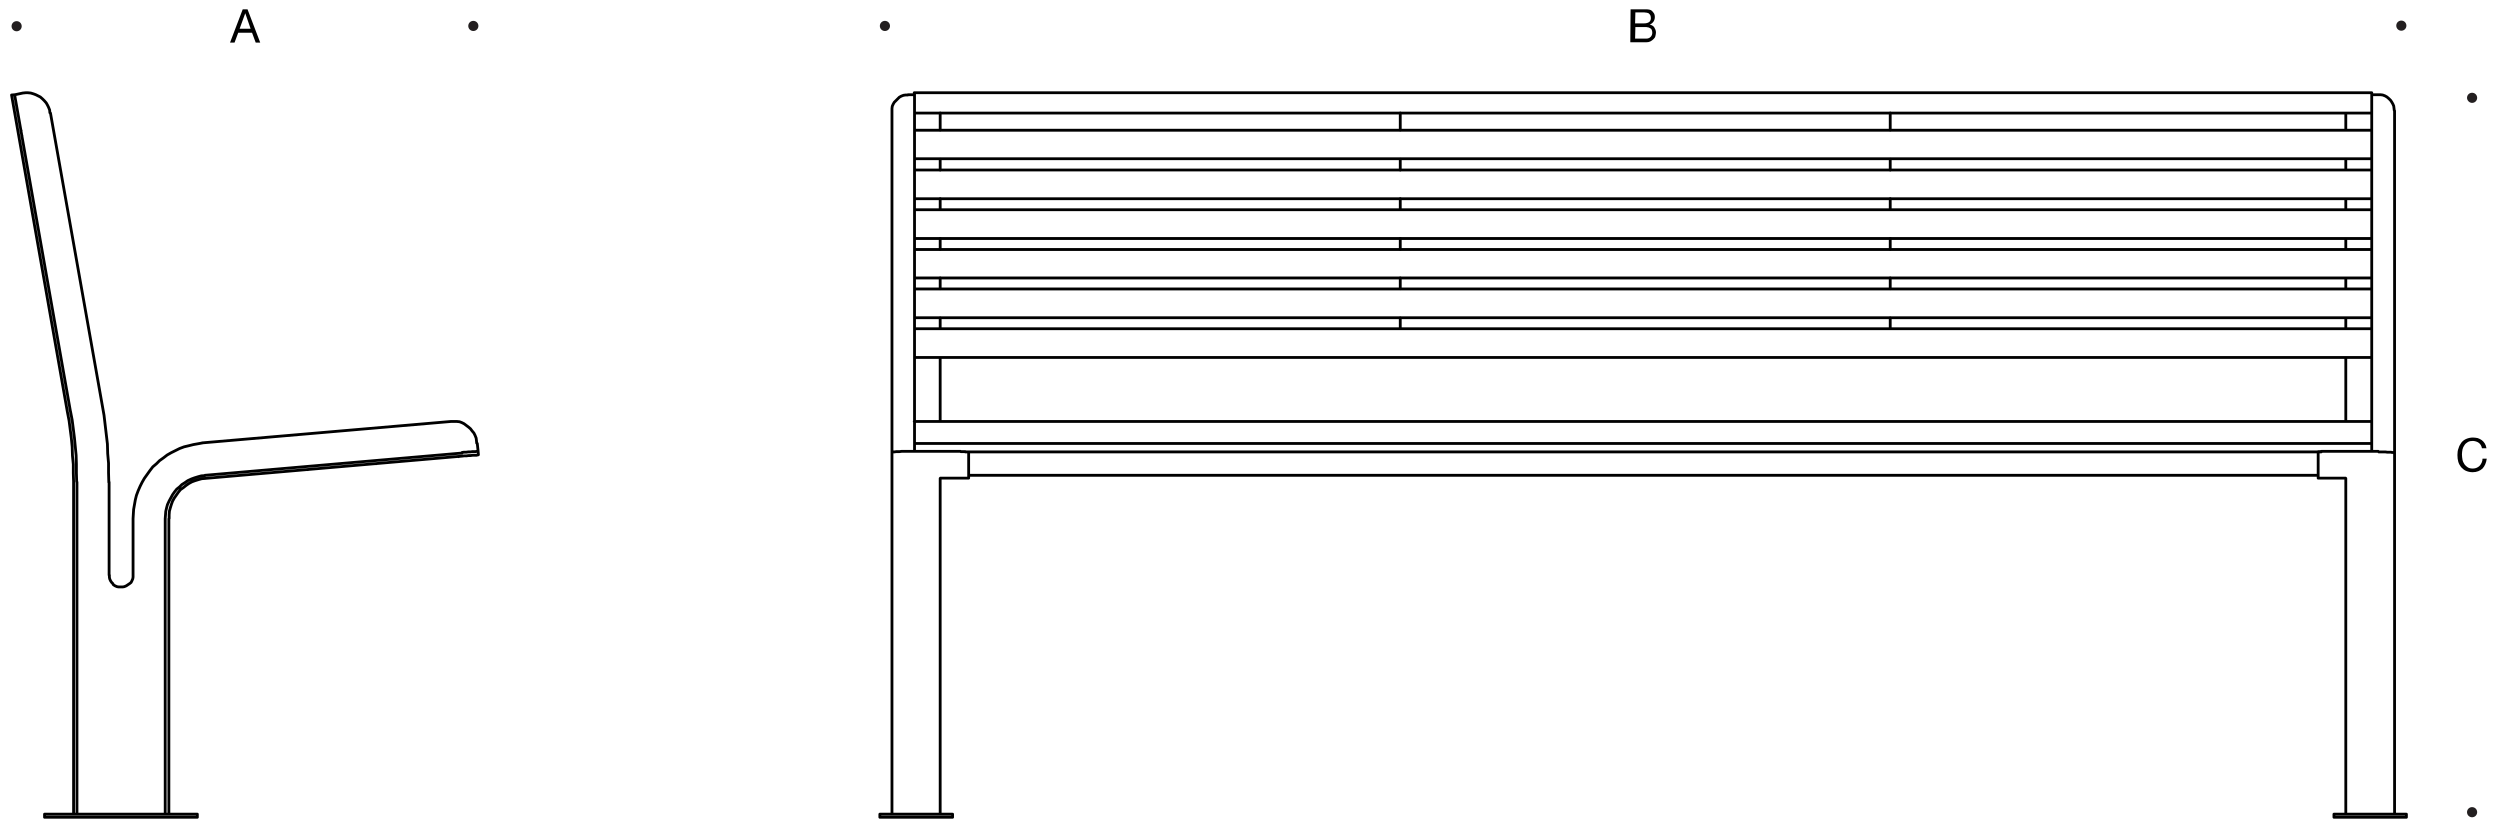 <?xml version="1.0" encoding="utf-8"?>
<!-- Generator: Adobe Illustrator 27.5.0, SVG Export Plug-In . SVG Version: 6.00 Build 0)  -->
<svg version="1.1" id="Layer_1" xmlns="http://www.w3.org/2000/svg" xmlns:xlink="http://www.w3.org/1999/xlink" x="0px" y="0px"
	 viewBox="0 0 886.8 294" style="enable-background:new 0 0 886.8 294;" xml:space="preserve">
<style type="text/css">
	.st0{fill-rule:evenodd;clip-rule:evenodd;fill:#231F20;}
	.st1{fill:none;stroke:#000000;stroke-width:1.001;stroke-linecap:round;stroke-linejoin:round;stroke-miterlimit:10;}
</style>
<g id="Hintergrund">
</g>
<g>
	<path class="st0" d="M4.1,9.3c0-1,0.8-1.8,1.8-1.8c1,0,1.8,0.8,1.8,1.8s-0.8,1.8-1.8,1.8S4.1,10.3,4.1,9.3z"/>
	<path class="st0" d="M166.1,9.2c0-1,0.8-1.8,1.8-1.8s1.8,0.8,1.8,1.8s-0.8,1.8-1.8,1.8C166.9,11,166.1,10.2,166.1,9.2z"/>
</g>
<g>
	<path class="st0" d="M312.1,9.2c0-1,0.8-1.8,1.8-1.8s1.8,0.8,1.8,1.8s-0.8,1.8-1.8,1.8C312.9,11,312.1,10.2,312.1,9.2z"/>
	<path class="st0" d="M850,9.1c0-1,0.8-1.8,1.8-1.8s1.8,0.8,1.8,1.8s-0.8,1.8-1.8,1.8S850,10.1,850,9.1z"/>
</g>
<g>
	<path class="st0" d="M875.1,34.7c0-1,0.8-1.8,1.8-1.8s1.8,0.8,1.8,1.8s-0.8,1.8-1.8,1.8C875.9,36.5,875.1,35.6,875.1,34.7z"/>
	<path class="st0" d="M875.1,288.1c0-1,0.8-1.8,1.8-1.8s1.8,0.8,1.8,1.8s-0.8,1.8-1.8,1.8S875.1,289.1,875.1,288.1z"/>
</g>
<path class="st1" d="M840.2,40.1h1.1 M840.2,157.3h1.1 M340.7,160.1 M324.4,40.1h1.3 M324.4,157.3h1.3 M325.6,40.1h514.6
	 M325.6,157.3h514.6 M342.4,160.3h481 M324.6,46.2H841 M841,56.3H324.6 M324.6,60.3H841 M841,70.5H324.6 M324.6,88.5H841 M841,98.6
	H324.6 M324.6,102.5H841 M841,112.7H324.6 M324.6,74.4H841 M841,84.6H324.6 M324.6,116.6H841 M841,126.8H324.6 M822.3,168.6H710
	 M841.3,39.1L841.3,39.1 M841.3,74.3L841.3,74.3 M841.3,109.6L841.3,109.6 M832.1,146v-19 M832.1,116.5v-3.7 M832.1,102.4v-3.7
	 M832.1,88.4v-3.7 M832.1,74.3v-3.7 M832.1,60.3v-3.7 M832.1,46.1v-6 M849.4,39.3V146 M841.3,33.6h2.3 M843.6,33.6h0.8l0.8,0.1
	L846,34l0.7,0.4l0.7,0.6l0.6,0.6l0.4,0.6l0.4,0.7l0.3,0.7l0.1,0.8l0.1,0.8 M841.3,46.6L841.3,46.6 M841.3,46.6V39 M841.3,39
	L841.3,39 M841.3,81.8L841.3,81.8 M841.3,81.8v-7.6 M841.3,74.1L841.3,74.1 M841.3,116.9L841.3,116.9 M841.3,116.9v-7.6
	 M841.3,109.3L841.3,109.3 M832.1,146v3.1v0.4 M849.4,160.7v-2.3v-3.1v-3.1v-3.1V146 M841.3,40.1v-1v-1v-0.8v-0.7v-0.8v-0.6v-0.7V34
	v-0.4v-0.3V33v-0.1l0,0 M841.3,143.9V40.1 M841.3,149.5v-2.3v-3.4 M841.3,157.3v-1v-0.8v-1v-0.8v-0.7v-0.8v-0.6V151v-0.6V150v-0.3
	v-0.1l0,0 M841.3,160.1v-2.8 M840.2,160.1h1.1 M849.4,184v104.8 M832.1,288.8V184 M849.4,169.7v0.1v0.3v0.4v0.4v0.6v0.7v0.8v0.7v1v1
	v1v1.1v1.1v1.3v1.1v1.3v1.3 M832.1,184v-1.3v-1.3v-1.1v-1.3v-1.1v-1.1v-1v-1v-1v-0.7v-0.8v-0.7V171v-0.4v-0.4v-0.3v-0.1
	 M822.3,160.4v1.1 M825.1,160.1h-0.6h-0.6h-0.4l-0.6,0.1h-0.3h-0.3l-0.1,0.1l0,0 M849.4,169.7v-7.9 M832.1,169.7L832.1,169.7
	 M831.6,169.6h0.1h0.1h0.1h0.1v0.1l0,0 M822.3,169.6h9.3 M822.3,161.6v8 M825.1,160.1h18.5 M849.4,160.7l-0.1-0.1h-0.1l-0.3-0.1
	h-0.4l-0.4-0.1h-0.6h-0.7l-0.7-0.1h-0.7h-0.8h-0.8 M849.4,161.8v-1.1 M827.9,289.9h0.3h0.1h0.4h0.4h0.6h0.4h0.6 M830.7,288.8h-0.6
	h-0.4h-0.6h-0.4h-0.4h-0.1h-0.3l0,0 M827.9,288.8v1.1 M830.7,289.9h20.1 M830.7,288.8h20.1 M850.8,289.9h0.6h0.6h0.4h0.4h0.4h0.3
	h0.1l0,0 M853.6,288.8h-0.1h-0.3h-0.4h-0.4h-0.4h-0.6h-0.6 M853.6,289.9v-1.1 M316.4,184v104.8 M333.5,288.8V184 M316.4,169.7v0.1
	v0.3v0.4v0.4v0.6v0.7v0.8v0.7v1v1v1v1.1v1.1v1.3v1.1v1.3v1.3 M333.5,169.7v0.1v0.3v0.4v0.4v0.6v0.7v0.8v0.7v1v1v1v1.1v1.1v1.3v1.1
	v1.3v1.3 M322.1,160.1h-0.8h-0.7h-0.8l-0.7,0.1h-0.6h-0.6l-0.6,0.1h-0.4l-0.3,0.1h-0.1v0.1 M316.4,160.7v1.1 M340.7,160.1h-18.6
	 M343.6,160.4l-0.1-0.1h-0.3h-0.4l-0.4-0.1h-0.4h-0.6h-0.6 M343.6,160.4v1.1 M343.6,169.6h-9.5 M333.5,169.7h0.1v-0.1h0.1h0.1h0.1
	 M333.5,169.7L333.5,169.7 M316.4,161.8v7.9 M343.6,161.5v8 M324.4,39.1L324.4,39.1 M324.4,74.3L324.4,74.3 M324.4,109.6
	L324.4,109.6 M316.4,146V39.3 M333.5,127v19 M316.4,39.3v-0.8l0.1-0.8l0.3-0.7l0.4-0.7l0.6-0.6l0.6-0.6l0.6-0.6l0.7-0.4l0.8-0.3
	l0.7-0.1h0.8 M322.1,33.6h2.3 M324.4,39v7.6 M324.4,46.6L324.4,46.6 M324.4,39L324.4,39 M324.4,74.1v7.6 M324.4,81.8L324.4,81.8
	 M324.4,74.1L324.4,74.1 M324.4,109.3v7.6 M324.4,116.9L324.4,116.9 M324.4,109.3L324.4,109.3 M316.4,146v3.1v3.1v3.1v3.1v2.3
	 M333.5,149.5v-0.4V146 M334.9,288.8h0.6h0.6h0.6h0.4h0.3h0.3h0.1h0.1 M334.9,289.9h0.6h0.6h0.6h0.4h0.3h0.3h0.1h0.1 M337.9,289.9
	v-1.1 M315,288.8h19.9 M334.9,289.9H315 M312.1,289.9h0.1h0.1h0.3h0.3h0.4h0.6h0.6h0.6 M312.1,288.8v1.1 M312.1,288.8h0.1h0.1h0.3
	h0.3h0.4h0.6h0.6h0.6 M324.4,32.9V33v0.3v0.3V34v0.4v0.7v0.6v0.8v0.7v0.8v1v1 M324.4,143.9V40.1 M324.4,143.9v3.4v2.3 M324.4,149.5
	v0.1v0.3v0.4v0.6v0.6v0.6v0.8v0.7v0.8v1v0.8v1 M324.4,160.1v-2.8 M325.6,160.1h-1.3 M841.3,32.9h-1.1 M841.3,149.5h-1.1 M325.6,32.9
	h-1.3 M325.6,149.5h-1.3 M840.2,32.9H325.6 M840.2,149.5H325.6 M343.6,168.6h478.7"/>
<path class="st1" d="M163.9,161.8l0.8-0.1h0.8l0.7-0.1h0.7l0.7-0.1h0.6h0.4h0.4l0.3-0.1h0.1h0.1 M169.6,160.1h-0.3H169l-0.3,0.1
	h-0.6h-0.6l-0.6,0.1h-0.8l-0.7,0.1h-0.8l-0.7,0.1 M169.7,161.3l-0.1-1.1 M163.9,160.7l-91.2,7.9 M163.9,161.8l-91.1,7.9 M72.9,169.7
	l-1.3,0.1l-1.1,0.3l-1.3,0.4l-1.1,0.4l-1.1,0.6l-1,0.7l-1,0.8l-1,0.7l-0.8,1l-0.7,1l-0.7,1l-0.6,1.1l-0.4,1.1l-0.4,1.3l-0.3,1.1
	l-0.1,1.3v1.3 M59.9,184v104.8 M58.6,288.8V184 M58.6,184l0.1-1.3l0.1-1.3l0.3-1.3l0.3-1.1l0.6-1.3l0.6-1.1l0.6-1.1l0.7-1l0.8-1
	l1-0.8l0.8-0.8l1.1-0.7l1-0.7l1.3-0.6l1.1-0.4l1.3-0.4l1.1-0.3l1.3-0.1 M5.2,33.6l-1.1,0.1 M23.9,146.1L4.1,33.7 M25,146L5.2,33.7
	 M25,146l0.6,3.1l0.4,3.1l0.4,3.1l0.3,3.1l0.3,3.1l0.1,3.1v3.2l0.1,3.1 M27.3,171v117.8 M26.1,288.8V171 M23.9,146.1l0.6,3.1
	l0.4,3.1l0.4,3.1l0.3,3.1l0.1,3.1l0.3,3.1v3.1l0.1,3.1 M67.2,289.9h0.6h0.6h0.4h0.6h0.3h0.3H70l0,0 M67.2,288.8h0.6h0.6h0.4h0.6h0.3
	h0.3H70l0,0 M70,289.9v-1.1 M67.2,289.9H18.6 M18.6,288.8h48.6 M15.8,289.9H16h0.3h0.4h0.4h0.4h0.6h0.6 M15.8,288.8v1.1 M15.8,288.8
	H16h0.3h0.4h0.4h0.4h0.6h0.6 M25,145.9l0.6,3.1l0.4,3.1l0.4,3.2l0.3,3.1l0.3,3.1l0.1,3.1v3.2l0.1,3.1 M7.5,46.3L7.5,46.3 M8.1,33
	l-2.8,0.6 M8.1,33l1-0.1h0.8l1,0.1l1,0.3l0.8,0.3l0.8,0.4l0.8,0.4l0.8,0.7l0.6,0.6l0.7,0.8l0.4,0.7l0.4,0.8l0.4,1l0.1,1 M36.3,143.9
	L17.9,40.1 M36.3,143.9l0.6,3.4l0.4,3.4l0.4,3.4l0.4,3.4l0.1,3.4l0.3,3.4v3.4l0.1,3.4 M38.7,204v-33 M47.2,204v0.7l-0.1,0.6
	l-0.3,0.7l-0.3,0.6L46,207l-0.6,0.4l-0.6,0.4l-0.7,0.3l-0.6,0.1h-0.7h-0.7l-0.6-0.1l-0.7-0.3l-0.6-0.4L40,207l-0.4-0.4l-0.4-0.6
	l-0.3-0.7l-0.1-0.6V204 M47.2,184V204 M47.2,184l0.1-1.7l0.1-1.6l0.3-1.7l0.3-1.7l0.4-1.6l0.6-1.6l0.7-1.6l0.7-1.4l0.8-1.4l1-1.4
	l1-1.4l1-1.3l1.3-1.1l1.1-1.1l1.4-1l1.3-1l1.4-0.8l1.6-0.8l1.4-0.7l1.6-0.6l1.7-0.4l1.6-0.4l1.7-0.3l1.6-0.3 M160,149.5l-88.3,7.6
	 M160,149.5h1h1l1,0.1l0.8,0.3l0.8,0.4l0.8,0.6l0.8,0.6l0.7,0.6l0.6,0.8l0.6,0.7l0.4,0.8l0.4,1l0.1,0.8l0.1,1 M169.6,160.1l-0.3-2.8
	 M7.8,48.2L7.8,48.2 M7.6,47.4L7.6,47.4 M109.2,166.6L109.2,166.6 M94.9,167.9 M133.4,164.5L133.4,164.5 M7.8,54.8L7.8,54.8
	 M147.7,163.2L147.7,163.2 M162.7,162L162.7,162"/>
<line class="st1" x1="333.5" y1="116.5" x2="333.5" y2="112.8"/>
<line class="st1" x1="333.5" y1="102.4" x2="333.5" y2="98.6"/>
<line class="st1" x1="333.5" y1="88.4" x2="333.5" y2="84.6"/>
<line class="st1" x1="333.5" y1="74.3" x2="333.5" y2="70.5"/>
<line class="st1" x1="333.5" y1="60.3" x2="333.5" y2="56.5"/>
<line class="st1" x1="333.5" y1="46.1" x2="333.5" y2="40.1"/>
<line class="st1" x1="670.5" y1="116.5" x2="670.5" y2="112.8"/>
<line class="st1" x1="670.5" y1="102.4" x2="670.5" y2="98.6"/>
<line class="st1" x1="670.5" y1="88.4" x2="670.5" y2="84.6"/>
<line class="st1" x1="670.5" y1="74.3" x2="670.5" y2="70.5"/>
<line class="st1" x1="670.5" y1="60.3" x2="670.5" y2="56.5"/>
<line class="st1" x1="670.5" y1="46.1" x2="670.5" y2="40.1"/>
<line class="st1" x1="496.7" y1="116.5" x2="496.7" y2="112.8"/>
<line class="st1" x1="496.7" y1="102.4" x2="496.7" y2="98.6"/>
<line class="st1" x1="496.7" y1="88.4" x2="496.7" y2="84.6"/>
<line class="st1" x1="496.7" y1="74.3" x2="496.7" y2="70.5"/>
<line class="st1" x1="496.7" y1="60.3" x2="496.7" y2="56.5"/>
<line class="st1" x1="496.7" y1="46.1" x2="496.7" y2="40.1"/>
<g>
	<g>
		<path d="M578.4,3.3h4.2c0.3,0,0.5,0,0.8,0c0.3,0,0.6,0,0.8,0c0.2,0,0.5,0.1,0.8,0.1c0.2,0.1,0.5,0.1,0.6,0.2c0.4,0.2,0.7,0.6,1,1
			s0.4,0.9,0.4,1.5s-0.2,1.2-0.5,1.6c-0.3,0.4-0.7,0.8-1.3,1l0,0c0.7,0.2,1.3,0.5,1.6,1s0.6,1.1,0.6,1.8c0,0.4-0.1,0.8-0.2,1.3
			c-0.1,0.5-0.4,0.8-0.7,1.1s-0.7,0.6-1.1,0.8c-0.4,0.2-0.9,0.3-1.5,0.3h-5.6L578.4,3.3L578.4,3.3z M580,8.3h3.1
			c0.9,0,1.5-0.2,1.9-0.5c0.4-0.3,0.6-0.8,0.6-1.4c0-0.4-0.1-0.7-0.2-1c-0.1-0.2-0.3-0.4-0.5-0.6c-0.2-0.2-0.5-0.2-0.8-0.3
			c-0.3,0-0.6-0.1-0.9-0.1h-3.1L580,8.3L580,8.3z M580,13.7h3.9c0.7,0,1.2-0.2,1.6-0.6c0.4-0.4,0.6-0.9,0.6-1.5c0-0.4-0.1-0.7-0.2-1
			c-0.1-0.3-0.3-0.5-0.6-0.6c-0.2-0.1-0.5-0.3-0.8-0.3c-0.3-0.1-0.6-0.1-0.9-0.1h-3.5L580,13.7L580,13.7z"/>
	</g>
</g>
<g>
	<g>
		<path d="M86.1,3.3h1.7l4.5,11.8h-1.6l-1.3-3.5h-4.9l-1.3,3.5h-1.6L86.1,3.3z M85,10.2h3.9L87,4.7l0,0L85,10.2z"/>
	</g>
</g>
<g>
	<g>
		<path d="M880.4,159c-0.1-0.4-0.2-0.8-0.4-1.1c-0.2-0.3-0.4-0.6-0.7-0.8c-0.3-0.2-0.6-0.4-1-0.5c-0.4-0.1-0.7-0.2-1.1-0.2
			c-0.7,0-1.3,0.1-1.8,0.4s-0.9,0.6-1.2,1.1c-0.3,0.4-0.6,1-0.7,1.5c-0.1,0.5-0.2,1.2-0.2,1.8c0,0.7,0.1,1.3,0.2,1.9
			c0.1,0.6,0.4,1.1,0.7,1.6c0.3,0.4,0.7,0.8,1.2,1.1s1.1,0.4,1.8,0.4c0.5,0,1-0.1,1.4-0.3s0.7-0.4,1-0.7s0.5-0.7,0.7-1.1
			c0.2-0.4,0.3-0.9,0.3-1.4h1.5c-0.2,1.5-0.7,2.6-1.5,3.5c-0.9,0.8-2,1.3-3.5,1.3c-0.9,0-1.7-0.2-2.4-0.5s-1.2-0.8-1.7-1.3
			c-0.4-0.5-0.8-1.2-1-1.9c-0.2-0.7-0.3-1.5-0.3-2.4c0-0.9,0.1-1.7,0.4-2.4c0.2-0.8,0.6-1.4,1-2c0.5-0.6,1-1,1.7-1.3
			c0.7-0.3,1.5-0.5,2.4-0.5c0.6,0,1.2,0.1,1.7,0.2c0.5,0.2,1,0.4,1.4,0.7c0.4,0.3,0.8,0.7,1.1,1.2s0.5,1,0.6,1.7H880.4L880.4,159z"
			/>
	</g>
</g>
</svg>
